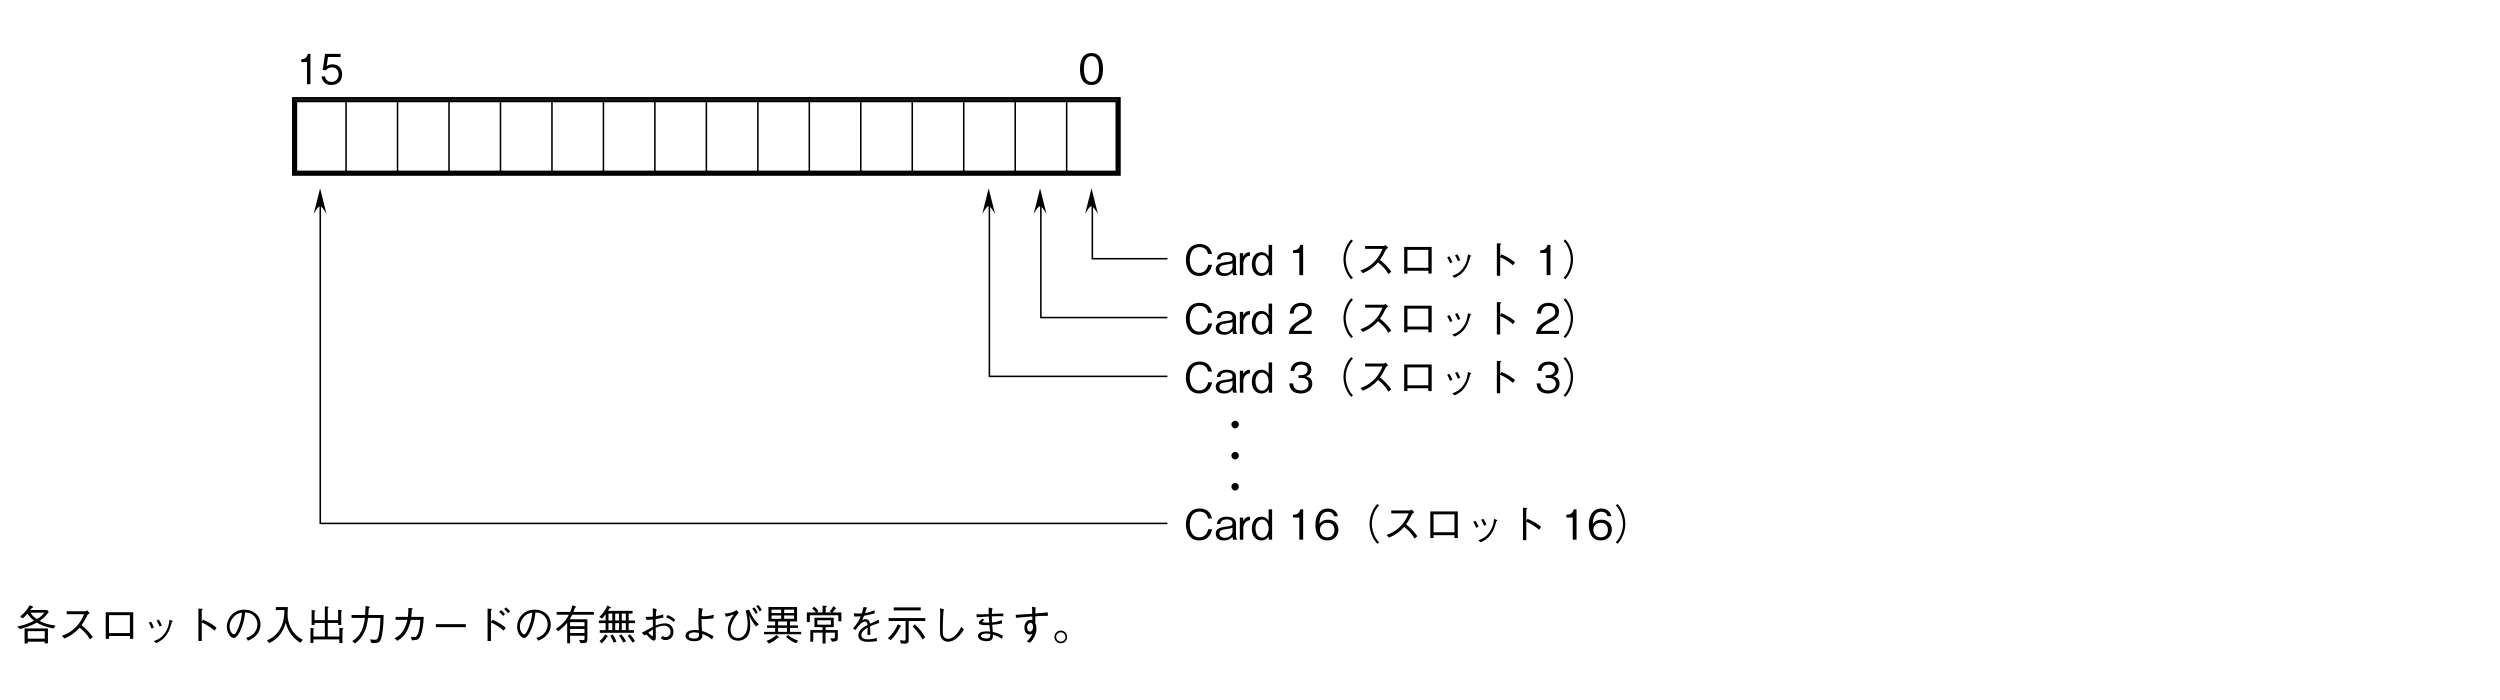 <?xml version="1.0" encoding="UTF-8"?>
<svg xmlns="http://www.w3.org/2000/svg" xmlns:xlink="http://www.w3.org/1999/xlink" width="481.89pt" height="134.89pt" viewBox="0 0 481.89 134.89" version="1.2">
<defs>
<g>
<symbol overflow="visible" id="glyph0-0">
<path style="stroke:none;" d="M 0.797 0.953 L 7.203 0.953 L 7.203 -7.047 L 0.797 -7.047 Z M 4 -3.375 L 1.453 -6.641 L 6.547 -6.641 Z M 4.25 -3.047 L 6.797 -6.312 L 6.797 0.234 Z M 1.453 0.562 L 4 -2.719 L 6.547 0.562 Z M 1.203 -6.312 L 3.75 -3.047 L 1.203 0.234 Z M 1.203 -6.312 "/>
</symbol>
<symbol overflow="visible" id="glyph0-1">
<path style="stroke:none;" d="M 4.734 -2.922 C 4.734 -4.375 4.312 -6 2.516 -6 C 0.734 -6 0.297 -4.391 0.297 -2.922 C 0.297 -1.453 0.734 0.156 2.516 0.156 C 4.312 0.156 4.734 -1.453 4.734 -2.922 Z M 3.969 -2.922 C 3.969 -1.562 3.641 -0.438 2.516 -0.438 C 1.406 -0.438 1.062 -1.547 1.062 -2.922 C 1.062 -4.234 1.375 -5.406 2.516 -5.406 C 3.641 -5.406 3.969 -4.266 3.969 -2.922 Z M 3.969 -2.922 "/>
</symbol>
<symbol overflow="visible" id="glyph0-2">
<path style="stroke:none;" d="M 5.562 -2 L 4.797 -2 C 4.734 -1.703 4.438 -0.438 3.078 -0.438 C 1.703 -0.438 1.25 -1.781 1.25 -2.906 C 1.25 -3.469 1.375 -5.406 3.141 -5.406 C 3.766 -5.406 4.578 -5.156 4.766 -4.078 L 5.531 -4.078 C 5.484 -4.297 5.406 -4.672 5.125 -5.078 C 4.562 -5.922 3.547 -6 3.156 -6 C 1.344 -6 0.5 -4.594 0.5 -2.938 C 0.5 -1.203 1.391 0.156 3.062 0.156 C 4.547 0.156 5.281 -0.781 5.562 -2 Z M 5.562 -2 "/>
</symbol>
<symbol overflow="visible" id="glyph0-3">
<path style="stroke:none;" d="M 4.297 0 L 4.297 -0.094 C 4.141 -0.234 4.094 -0.547 4.094 -0.75 L 4.094 -3.109 C 4.094 -4.172 3.062 -4.422 2.297 -4.422 C 2.031 -4.422 1.453 -4.391 1 -4.078 C 0.531 -3.75 0.469 -3.359 0.406 -3.031 L 1.094 -3.031 C 1.141 -3.312 1.203 -3.906 2.359 -3.906 C 2.547 -3.906 3.422 -3.906 3.422 -3.141 C 3.422 -2.656 3.125 -2.625 2.094 -2.5 C 1.047 -2.375 0.188 -2.109 0.188 -1.172 C 0.188 -0.984 0.219 -0.703 0.422 -0.406 C 0.688 -0.031 1.094 0.156 1.828 0.156 C 2.75 0.156 3.188 -0.312 3.422 -0.562 C 3.438 -0.281 3.453 -0.203 3.547 0 Z M 3.422 -1.453 C 3.422 -1.375 3.203 -0.359 1.953 -0.359 C 1.25 -0.359 0.891 -0.719 0.891 -1.172 C 0.891 -1.766 1.406 -1.906 2.125 -2.016 C 3.078 -2.156 3.188 -2.172 3.422 -2.312 Z M 3.422 -1.453 "/>
</symbol>
<symbol overflow="visible" id="glyph0-4">
<path style="stroke:none;" d="M 2.344 -3.734 L 2.344 -4.422 C 1.469 -4.422 1.188 -3.859 1.047 -3.562 L 1.047 -4.25 L 0.391 -4.25 L 0.391 0 L 1.062 0 L 1.062 -2.328 C 1.062 -2.656 1.266 -3.094 1.453 -3.312 C 1.703 -3.578 1.969 -3.734 2.344 -3.734 Z M 2.344 -3.734 "/>
</symbol>
<symbol overflow="visible" id="glyph0-5">
<path style="stroke:none;" d="M 4.094 0 L 4.094 -5.844 L 3.422 -5.844 L 3.422 -3.625 C 2.922 -4.422 2.203 -4.422 2.031 -4.422 C 1.047 -4.422 0.188 -3.688 0.188 -2.125 C 0.188 -0.578 1.062 0.156 2.047 0.156 C 2.531 0.156 3.094 -0.062 3.453 -0.641 L 3.453 0 Z M 3.422 -2.156 C 3.422 -1.406 3.078 -0.391 2.141 -0.391 C 1.234 -0.391 0.891 -1.359 0.891 -2.188 C 0.891 -3.156 1.375 -3.875 2.141 -3.875 C 2.984 -3.875 3.422 -3.031 3.422 -2.156 Z M 3.422 -2.156 "/>
</symbol>
<symbol overflow="visible" id="glyph0-6">
<path style="stroke:none;" d=""/>
</symbol>
<symbol overflow="visible" id="glyph0-7">
<path style="stroke:none;" d="M 2.969 0 L 2.969 -5.844 L 2.422 -5.844 C 2.172 -4.859 1.531 -4.828 1.016 -4.797 L 1.016 -4.266 L 2.234 -4.266 L 2.234 0 Z M 2.969 0 "/>
</symbol>
<symbol overflow="visible" id="glyph0-8">
<path style="stroke:none;" d="M 7.203 -6.875 C 6.891 -6.531 6.703 -6.312 6.453 -5.875 C 5.969 -5 5.703 -4.016 5.703 -3.047 C 5.703 -2.078 5.969 -1.078 6.453 -0.203 C 6.703 0.234 6.891 0.453 7.203 0.797 L 7.531 0.516 C 7.219 0.172 7.047 -0.031 6.812 -0.453 C 6.391 -1.25 6.141 -2.172 6.141 -3.047 C 6.141 -3.906 6.391 -4.828 6.812 -5.625 C 7.047 -6.062 7.219 -6.25 7.531 -6.594 Z M 7.203 -6.875 "/>
</symbol>
<symbol overflow="visible" id="glyph0-9">
<path style="stroke:none;" d="M 5.828 -5.797 C 5.75 -5.734 5.594 -5.625 5.453 -5.625 L 1.891 -5.625 L 1.891 -5.062 L 5.234 -5.062 C 4.938 -4.359 4.594 -3.5 3.547 -2.469 C 2.484 -1.438 1.656 -1.156 0.969 -0.906 L 1.453 -0.375 C 2.547 -0.859 3.375 -1.344 4.375 -2.453 C 4.594 -2.281 4.906 -2.047 5.359 -1.578 C 5.922 -0.969 6.156 -0.594 6.375 -0.203 L 6.922 -0.656 C 6.25 -1.625 5.5 -2.344 4.75 -2.953 C 5.188 -3.547 5.406 -3.922 5.875 -4.891 C 5.969 -5.031 5.984 -5.047 6.328 -5.266 Z M 5.828 -5.797 "/>
</symbol>
<symbol overflow="visible" id="glyph0-10">
<path style="stroke:none;" d="M 6.078 -0.859 L 6.078 -0.312 L 6.719 -0.312 L 6.719 -5.438 L 1.422 -5.438 L 1.422 -0.312 L 2.047 -0.312 L 2.047 -0.859 Z M 6.078 -1.422 L 2.047 -1.422 L 2.047 -4.875 L 6.078 -4.875 Z M 6.078 -1.422 "/>
</symbol>
<symbol overflow="visible" id="glyph0-11">
<path style="stroke:none;" d="M 1.719 -3.438 C 1.859 -3.203 2.094 -2.781 2.266 -2.281 L 2.719 -2.5 C 2.531 -3 2.266 -3.453 2.141 -3.641 Z M 3.234 -3.828 C 3.344 -3.641 3.594 -3.203 3.797 -2.688 L 4.234 -2.875 C 4.062 -3.359 3.828 -3.797 3.656 -4.016 Z M 3.141 0.516 C 3.812 0.203 4.516 -0.156 5.188 -1.141 C 5.688 -1.844 5.969 -2.797 6.172 -3.578 C 6.328 -3.641 6.359 -3.641 6.359 -3.703 C 6.359 -3.75 6.312 -3.781 6.125 -3.844 L 5.719 -4 C 5.625 -3.266 5.516 -2.391 4.828 -1.422 C 4.109 -0.391 3.375 -0.125 2.688 0.125 Z M 3.141 0.516 "/>
</symbol>
<symbol overflow="visible" id="glyph0-12">
<path style="stroke:none;" d="M 3.938 -3.562 L 3.938 -5.828 C 4.062 -5.906 4.125 -5.953 4.125 -6 C 4.125 -6.109 3.938 -6.109 3.906 -6.109 L 3.297 -6.141 L 3.297 0.109 L 3.938 0.109 L 3.938 -3.453 C 4.297 -3.312 4.656 -3.156 5.297 -2.734 C 5.859 -2.375 6.156 -2.109 6.406 -1.891 L 6.797 -2.453 C 6.062 -3.047 5.531 -3.422 4.172 -4.016 Z M 3.938 -3.562 "/>
</symbol>
<symbol overflow="visible" id="glyph0-13">
<path style="stroke:none;" d="M 0.797 0.797 C 1.109 0.453 1.297 0.234 1.547 -0.203 C 2.031 -1.078 2.297 -2.078 2.297 -3.047 C 2.297 -4.016 2.031 -5 1.547 -5.875 C 1.297 -6.312 1.109 -6.531 0.797 -6.875 L 0.469 -6.594 C 0.781 -6.25 0.953 -6.062 1.188 -5.625 C 1.609 -4.828 1.859 -3.906 1.859 -3.047 C 1.859 -2.172 1.609 -1.25 1.188 -0.453 C 0.953 -0.031 0.781 0.172 0.469 0.516 Z M 0.797 0.797 "/>
</symbol>
<symbol overflow="visible" id="glyph0-14">
<path style="stroke:none;" d="M 4.625 0 L 4.625 -0.594 L 1.125 -0.594 C 1.281 -0.969 1.484 -1.469 2.953 -2.25 C 4.031 -2.828 4.625 -3.266 4.625 -4.297 C 4.625 -5.609 3.438 -6 2.594 -6 C 2.312 -6 1.469 -5.953 0.922 -5.328 C 0.453 -4.828 0.422 -4.266 0.406 -3.922 L 1.156 -3.922 C 1.172 -4.234 1.234 -5.406 2.609 -5.406 C 3.156 -5.406 3.906 -5.172 3.906 -4.25 C 3.906 -3.516 3.516 -3.297 2.641 -2.812 C 1.188 -1.969 0.328 -1.391 0.203 0 Z M 4.625 0 "/>
</symbol>
<symbol overflow="visible" id="glyph0-15">
<path style="stroke:none;" d="M 4.734 -1.719 C 4.734 -2.844 3.859 -3.062 3.531 -3.156 C 3.781 -3.234 4.547 -3.484 4.547 -4.469 C 4.547 -5.375 3.781 -6 2.609 -6 C 1.719 -6 0.656 -5.609 0.547 -4.203 L 1.266 -4.203 C 1.281 -4.422 1.312 -4.719 1.562 -5 C 1.812 -5.297 2.219 -5.406 2.594 -5.406 C 3.578 -5.406 3.828 -4.844 3.828 -4.391 C 3.828 -3.609 3.031 -3.375 2.578 -3.375 L 2.062 -3.375 L 2.062 -2.844 L 2.688 -2.844 C 3.297 -2.844 4.016 -2.562 4.016 -1.719 C 4.016 -1.016 3.516 -0.438 2.531 -0.438 C 1.125 -0.438 1.062 -1.5 1.031 -1.797 L 0.297 -1.797 C 0.328 -1.5 0.359 -1.078 0.672 -0.625 C 1.109 -0.016 1.844 0.156 2.516 0.156 C 3.922 0.156 4.734 -0.672 4.734 -1.719 Z M 4.734 -1.719 "/>
</symbol>
<symbol overflow="visible" id="glyph0-16">
<path style="stroke:none;" d="M 4 -3.766 C 3.609 -3.766 3.281 -3.438 3.281 -3.047 C 3.281 -2.641 3.594 -2.312 4 -2.312 C 4.391 -2.312 4.719 -2.641 4.719 -3.047 C 4.719 -3.453 4.391 -3.766 4 -3.766 Z M 4 -3.766 "/>
</symbol>
<symbol overflow="visible" id="glyph0-17">
<path style="stroke:none;" d="M 4.734 -1.922 C 4.734 -3.203 3.781 -3.844 2.734 -3.844 C 1.859 -3.844 1.359 -3.453 1.062 -3.031 C 1.094 -3.625 1.156 -5.375 2.703 -5.375 C 3.656 -5.375 3.828 -4.734 3.875 -4.516 L 4.625 -4.516 C 4.422 -5.641 3.453 -6 2.703 -6 C 1.25 -6 0.297 -4.875 0.297 -2.797 C 0.297 -1.781 0.609 0.156 2.609 0.156 C 3.906 0.156 4.734 -0.766 4.734 -1.922 Z M 3.969 -1.859 C 3.969 -0.969 3.422 -0.438 2.578 -0.438 C 1.5 -0.438 1.172 -1.344 1.172 -1.922 C 1.172 -2.828 1.891 -3.25 2.625 -3.25 C 3.031 -3.25 3.438 -3.141 3.688 -2.812 C 3.922 -2.5 3.969 -2.125 3.969 -1.859 Z M 3.969 -1.859 "/>
</symbol>
<symbol overflow="visible" id="glyph0-18">
<path style="stroke:none;" d="M 7.719 -2.875 C 6.328 -3.031 5.594 -3.297 4.656 -3.766 C 5.406 -4.281 5.875 -4.719 6.422 -5.5 L 6.109 -5.875 L 2.859 -5.875 C 2.953 -5.984 2.984 -6.031 3.188 -6.297 C 3.266 -6.297 3.438 -6.297 3.438 -6.422 C 3.438 -6.469 3.375 -6.516 3.328 -6.531 L 2.75 -6.797 C 2.078 -5.562 1.297 -4.922 0.922 -4.625 L 1.391 -4.25 C 1.766 -4.547 2.031 -4.812 2.312 -5.172 C 2.703 -4.594 3.078 -4.219 3.594 -3.812 C 2.203 -3.094 1.328 -2.891 0.359 -2.688 L 0.859 -2.188 C 2.75 -2.703 3.453 -3.094 4.125 -3.438 C 4.734 -3.094 5.562 -2.625 7.359 -2.312 Z M 5.594 -5.359 C 5.25 -4.875 4.828 -4.531 4.141 -4.109 C 3.297 -4.688 3.062 -5.078 2.891 -5.359 Z M 6.266 0.562 L 6.266 -2.312 L 1.766 -2.312 L 1.766 0.578 L 2.375 0.578 L 2.375 0.234 L 5.656 0.234 L 5.656 0.562 Z M 5.656 -0.344 L 2.375 -0.344 L 2.375 -1.797 L 5.656 -1.797 Z M 5.656 -0.344 "/>
</symbol>
<symbol overflow="visible" id="glyph0-19">
<path style="stroke:none;" d="M 4.859 0.047 C 5.328 -0.156 7.266 -0.922 7.266 -3.109 C 7.266 -4.875 5.844 -5.938 4.156 -5.938 C 1.984 -5.938 0.781 -4.203 0.781 -2.672 C 0.781 -1.516 1.469 -0.484 2.141 -0.484 C 2.609 -0.484 3.047 -1.172 3.391 -1.891 C 3.906 -2.984 4.203 -4.188 4.312 -5.391 C 4.719 -5.391 5.109 -5.312 5.406 -5.172 C 5.781 -5 6.672 -4.344 6.672 -3.109 C 6.672 -2.312 6.266 -1.547 5.734 -1.109 C 5.281 -0.75 4.812 -0.594 4.5 -0.5 Z M 3.703 -5.375 C 3.656 -4.891 3.562 -3.812 3.016 -2.469 C 2.484 -1.188 2.297 -1.188 2.125 -1.188 C 1.812 -1.188 1.312 -1.828 1.312 -2.688 C 1.312 -3.391 1.609 -3.906 1.875 -4.25 C 2.484 -5.094 3.125 -5.266 3.703 -5.375 Z M 3.703 -5.375 "/>
</symbol>
<symbol overflow="visible" id="glyph0-20">
<path style="stroke:none;" d="M 7.438 -0.109 C 6.875 -0.422 5.812 -1.016 5.078 -2.484 C 4.703 -3.234 4.484 -4.219 4.5 -5.062 C 4.5 -5.188 4.516 -5.766 4.531 -5.906 C 4.531 -6.188 4.547 -6.281 4.547 -6.438 L 2.234 -6.438 L 2.234 -5.859 L 3.891 -5.859 C 3.859 -4.656 3.75 -3.422 3.031 -2.172 C 2.203 -0.766 1.062 -0.25 0.516 -0.016 L 0.953 0.516 C 2.938 -0.453 3.672 -1.859 4.141 -3.391 C 4.406 -2.531 4.609 -1.953 5.219 -1.141 C 5.922 -0.219 6.578 0.203 6.969 0.438 Z M 7.438 -0.109 "/>
</symbol>
<symbol overflow="visible" id="glyph0-21">
<path style="stroke:none;" d="M 1.484 -0.203 L 6.484 -0.203 L 6.484 0.5 L 7.078 0.5 L 7.078 -2.062 C 7.125 -2.109 7.266 -2.203 7.266 -2.266 C 7.266 -2.312 7.188 -2.344 7.078 -2.359 L 6.484 -2.438 L 6.484 -0.75 L 4.25 -0.75 L 4.25 -3.375 L 6.25 -3.375 L 6.25 -2.984 L 6.844 -2.984 L 6.844 -5.594 C 6.922 -5.641 6.984 -5.703 6.984 -5.75 C 6.984 -5.812 6.875 -5.828 6.828 -5.844 L 6.25 -5.938 L 6.25 -3.922 L 4.25 -3.922 L 4.25 -6.266 C 4.375 -6.328 4.422 -6.375 4.422 -6.422 C 4.422 -6.484 4.312 -6.5 4.25 -6.516 L 3.688 -6.594 L 3.688 -3.922 L 1.703 -3.922 L 1.703 -5.531 C 1.75 -5.562 1.859 -5.625 1.859 -5.688 C 1.859 -5.766 1.734 -5.781 1.641 -5.797 L 1.141 -5.875 L 1.141 -2.984 L 1.703 -2.984 L 1.703 -3.375 L 3.688 -3.375 L 3.688 -0.75 L 1.484 -0.75 L 1.484 -2.125 C 1.547 -2.141 1.625 -2.172 1.625 -2.234 C 1.625 -2.312 1.484 -2.344 1.438 -2.344 L 0.922 -2.406 L 0.922 0.484 L 1.484 0.484 Z M 1.484 -0.203 "/>
</symbol>
<symbol overflow="visible" id="glyph0-22">
<path style="stroke:none;" d="M 1.484 0.578 C 3.156 -0.578 3.766 -2.266 4.016 -4.344 L 6.406 -4.344 C 6.391 -3.406 6.344 -2.5 6.188 -1.578 C 5.984 -0.328 5.828 -0.141 5.375 -0.141 C 5.047 -0.141 4.625 -0.188 4.375 -0.219 L 4.703 0.5 L 5.219 0.5 C 5.984 0.5 6.375 0.406 6.625 -0.656 C 6.984 -2.172 7.016 -3.922 7.016 -4.906 L 4.078 -4.906 C 4.109 -5.453 4.109 -5.5 4.156 -6.219 C 4.312 -6.328 4.375 -6.375 4.375 -6.438 C 4.375 -6.516 4.234 -6.531 4.203 -6.547 L 3.547 -6.641 C 3.5 -5.531 3.484 -5.156 3.453 -4.906 L 0.844 -4.906 L 0.844 -4.344 L 3.406 -4.344 C 3.094 -1.203 1.578 -0.25 0.969 0.125 Z M 1.484 0.578 "/>
</symbol>
<symbol overflow="visible" id="glyph0-23">
<path style="stroke:none;" d="M 1.344 -4.547 L 1.344 -3.969 L 3.594 -3.969 C 3.453 -3.344 3.25 -2.531 2.688 -1.719 C 2.109 -0.906 1.594 -0.656 1.141 -0.438 L 1.641 0.062 C 2.219 -0.266 2.75 -0.562 3.375 -1.578 C 3.922 -2.484 4.109 -3.312 4.266 -3.969 L 6.109 -3.969 C 6.094 -3.484 6.078 -2.812 5.812 -1.797 C 5.516 -0.656 5.172 -0.656 4.781 -0.656 C 4.531 -0.656 4.422 -0.688 4.281 -0.703 L 4.5 -0.016 C 5.172 -0.062 5.469 -0.094 5.734 -0.297 C 6.141 -0.641 6.359 -1.516 6.406 -1.734 C 6.688 -2.922 6.734 -3.953 6.766 -4.547 L 4.359 -4.547 C 4.422 -5.078 4.453 -5.406 4.453 -5.922 C 4.688 -6.047 4.688 -6.078 4.688 -6.109 C 4.688 -6.172 4.609 -6.188 4.562 -6.188 L 3.797 -6.281 C 3.797 -5.938 3.812 -5.422 3.719 -4.547 Z M 1.344 -4.547 "/>
</symbol>
<symbol overflow="visible" id="glyph0-24">
<path style="stroke:none;" d="M 6.891 -2.562 L 6.891 -3.141 L 1.109 -3.141 L 1.109 -2.562 Z M 6.891 -2.562 "/>
</symbol>
<symbol overflow="visible" id="glyph0-25">
<path style="stroke:none;" d="M 3.734 -3.516 L 3.734 -5.812 C 3.797 -5.859 3.922 -5.953 3.922 -5.984 C 3.922 -6.078 3.766 -6.094 3.719 -6.094 L 3.078 -6.141 L 3.078 0.109 L 3.734 0.109 L 3.734 -3.453 C 4.484 -3.141 5.281 -2.703 6.188 -1.891 L 6.578 -2.453 C 5.938 -2.969 5.359 -3.406 4.031 -4 Z M 6.453 -5.078 C 6.312 -5.25 6 -5.609 5.688 -5.859 L 5.312 -5.5 C 5.516 -5.328 5.859 -5 6.078 -4.734 Z M 7.438 -5.594 C 7.234 -5.844 6.922 -6.172 6.641 -6.375 L 6.266 -6.047 C 6.484 -5.859 6.828 -5.531 7.047 -5.25 Z M 7.438 -5.594 "/>
</symbol>
<symbol overflow="visible" id="glyph0-26">
<path style="stroke:none;" d="M 7.578 -4.953 L 7.578 -5.5 L 3.625 -5.5 C 3.734 -5.719 3.812 -5.922 3.953 -6.328 C 4.094 -6.359 4.172 -6.375 4.172 -6.453 C 4.172 -6.516 4.047 -6.562 4.031 -6.578 L 3.406 -6.766 C 3.344 -6.328 3.188 -5.906 3.031 -5.5 L 0.422 -5.5 L 0.422 -4.953 L 2.75 -4.953 C 2.422 -4.188 1.625 -3.094 0.266 -2.234 L 0.688 -1.781 C 1.516 -2.391 1.969 -2.844 2.438 -3.406 L 2.438 0.547 L 3 0.547 L 3 -0.906 L 5.781 -0.906 L 5.781 -0.266 C 5.781 -0.188 5.781 -0.078 5.5 -0.078 C 5.422 -0.078 5.047 -0.094 4.719 -0.109 L 5.031 0.531 C 6.094 0.531 6.328 0.5 6.328 -0.297 L 6.328 -4.078 L 2.922 -4.078 C 3.078 -4.297 3.172 -4.469 3.406 -4.953 Z M 5.781 -2.75 L 3 -2.75 L 3 -3.531 L 5.781 -3.531 Z M 5.781 -1.438 L 3 -1.438 L 3 -2.219 L 5.781 -2.219 Z M 5.781 -1.438 "/>
</symbol>
<symbol overflow="visible" id="glyph0-27">
<path style="stroke:none;" d="M 7.516 -3.344 L 7.516 -3.859 L 6.297 -3.859 L 6.297 -5.172 L 7.047 -5.172 L 7.047 -5.703 L 2.312 -5.703 C 2.438 -5.922 2.484 -5.984 2.609 -6.219 C 2.75 -6.203 2.891 -6.203 2.891 -6.312 C 2.891 -6.375 2.75 -6.438 2.719 -6.453 L 2.172 -6.734 C 1.703 -5.562 1.094 -4.938 0.641 -4.547 L 1.172 -4.219 C 1.453 -4.531 1.625 -4.734 1.859 -5.047 L 1.859 -3.859 L 0.562 -3.859 L 0.562 -3.344 L 1.859 -3.344 L 1.859 -1.984 L 0.734 -1.984 L 0.734 -1.469 L 7.312 -1.469 L 7.312 -1.984 L 6.297 -1.984 L 6.297 -3.344 Z M 4.453 -3.859 L 3.703 -3.859 L 3.703 -5.172 L 4.453 -5.172 Z M 4.453 -1.984 L 3.703 -1.984 L 3.703 -3.344 L 4.453 -3.344 Z M 5.75 -3.859 L 4.969 -3.859 L 4.969 -5.172 L 5.75 -5.172 Z M 5.75 -1.984 L 4.969 -1.984 L 4.969 -3.344 L 5.75 -3.344 Z M 3.141 -3.859 L 2.406 -3.859 L 2.406 -5.172 L 3.141 -5.172 Z M 3.141 -1.984 L 2.406 -1.984 L 2.406 -3.344 L 3.141 -3.344 Z M 7.516 0.109 C 7.234 -0.359 6.969 -0.719 6.547 -1.188 L 6.109 -0.891 C 6.453 -0.516 6.656 -0.219 7.047 0.422 Z M 5.797 0.141 C 5.469 -0.422 5.188 -0.828 4.875 -1.172 L 4.438 -0.906 C 4.641 -0.656 4.875 -0.359 5.281 0.422 Z M 3.938 0.188 C 3.703 -0.406 3.5 -0.766 3.203 -1.172 L 2.75 -0.891 C 3.109 -0.312 3.281 0.078 3.422 0.453 Z M 2.297 -0.766 C 2.297 -0.812 2.266 -0.844 2.188 -0.891 L 1.797 -1.188 C 1.469 -0.641 1.156 -0.281 0.688 0.125 L 1.125 0.547 C 1.547 0.141 1.844 -0.203 2.125 -0.688 C 2.25 -0.688 2.297 -0.703 2.297 -0.766 Z M 2.297 -0.766 "/>
</symbol>
<symbol overflow="visible" id="glyph0-28">
<path style="stroke:none;" d="M 5.516 -4.484 C 6.156 -4.219 6.562 -3.938 6.969 -3.562 L 7.266 -4.016 C 6.781 -4.438 6.422 -4.656 5.828 -4.906 Z M 2.938 -6.219 C 2.984 -5.688 2.984 -5.562 2.969 -4.578 C 2.422 -4.547 2.109 -4.547 1.547 -4.547 L 1.766 -3.953 C 2.109 -3.953 2.625 -4.016 2.969 -4.047 L 2.969 -2.625 C 2.672 -2.469 1.172 -1.656 0.828 -1.484 L 1.344 -0.953 C 1.578 -1.125 1.609 -1.141 1.656 -1.141 C 1.766 -1.141 2.109 -0.75 2.219 -0.641 C 2.734 -0.078 2.922 0.016 3.156 0.016 C 3.531 0.016 3.531 -0.328 3.531 -0.578 C 3.531 -0.844 3.516 -2.141 3.516 -2.438 C 4.203 -2.75 4.812 -2.859 5.141 -2.859 C 5.469 -2.859 6.375 -2.656 6.375 -1.688 C 6.375 -1.094 5.953 -0.656 5.453 -0.656 C 5.219 -0.656 5.031 -0.766 4.812 -0.875 L 4.484 -0.422 C 4.734 -0.234 4.984 -0.078 5.422 -0.078 C 6.094 -0.078 6.938 -0.484 6.938 -1.641 C 6.938 -2.344 6.531 -3.297 5.312 -3.297 C 4.719 -3.297 4.156 -3.125 3.516 -2.891 L 3.516 -4.125 C 4.328 -4.266 4.656 -4.312 5 -4.422 L 4.953 -5.016 C 4.484 -4.859 4.094 -4.75 3.547 -4.656 C 3.547 -5.016 3.562 -5.375 3.688 -6.047 Z M 2.969 -1.109 C 2.969 -0.891 2.969 -0.828 2.875 -0.828 C 2.734 -0.828 2.281 -1.281 2.094 -1.484 C 2.297 -1.672 2.656 -1.906 2.969 -2.125 Z M 2.969 -1.109 "/>
</symbol>
<symbol overflow="visible" id="glyph0-29">
<path style="stroke:none;" d="M 6.656 -0.828 C 5.547 -1.422 5.203 -1.609 4.453 -1.828 C 4.375 -2.828 4.359 -3.25 4.359 -4.125 C 4.578 -4.109 4.688 -4.109 4.781 -4.109 C 5.406 -4.109 6.047 -4.188 6.656 -4.281 L 6.719 -4.969 C 5.906 -4.688 4.969 -4.656 4.828 -4.656 C 4.641 -4.656 4.516 -4.688 4.375 -4.703 C 4.391 -4.969 4.406 -5.406 4.578 -6.125 L 3.797 -6.281 C 3.797 -6.141 3.812 -6.031 3.812 -5.75 C 3.812 -5.516 3.797 -5.5 3.781 -5.172 C 3.766 -4.828 3.75 -4.219 3.75 -3.922 C 3.75 -3.391 3.781 -2.656 3.828 -1.953 C 3.625 -1.984 3.453 -2.016 3.094 -2.016 C 2.484 -2.016 1.266 -1.859 1.266 -0.922 C 1.266 -0.562 1.469 -0.281 1.734 -0.125 C 2.141 0.141 2.828 0.141 2.938 0.141 C 3.625 0.141 4.312 0 4.484 -0.703 C 4.516 -0.844 4.516 -1.078 4.516 -1.25 C 5.578 -0.859 6.016 -0.516 6.375 -0.188 Z M 3.859 -1.438 C 3.875 -1.312 3.859 -1.125 3.859 -1.078 C 3.859 -0.609 3.656 -0.359 2.875 -0.359 C 2.688 -0.359 1.875 -0.359 1.875 -0.938 C 1.875 -1.281 2.172 -1.406 2.297 -1.453 C 2.562 -1.547 2.812 -1.562 2.953 -1.562 C 3.281 -1.562 3.688 -1.469 3.859 -1.438 Z M 3.859 -1.438 "/>
</symbol>
<symbol overflow="visible" id="glyph0-30">
<path style="stroke:none;" d="M 6.141 -6.125 C 6.422 -5.797 6.609 -5.5 6.828 -5.109 L 7.188 -5.422 C 7.062 -5.703 6.875 -6 6.531 -6.391 Z M 6.906 -6.578 C 7.141 -6.297 7.328 -6.062 7.578 -5.578 L 7.969 -5.891 C 7.797 -6.234 7.609 -6.484 7.281 -6.844 Z M 1.062 -4.578 C 1.422 -4.625 2.062 -4.844 2.562 -5 C 1.906 -4.109 1.438 -3.078 1.438 -1.969 C 1.438 -1.734 1.469 0.047 3.453 0.047 C 4.344 0.047 5.75 -0.516 5.75 -2.812 C 5.75 -3.609 5.641 -4.234 5.547 -4.859 C 6.031 -3.781 6.328 -3.312 6.891 -2.688 L 7.406 -3.109 C 6.75 -3.734 6.297 -4.172 5.516 -5.938 L 4.859 -5.766 C 5.125 -4.844 5.25 -3.766 5.25 -3.172 C 5.25 -1.688 4.609 -0.453 3.391 -0.453 C 2.375 -0.453 1.953 -1.312 1.953 -2.047 C 1.953 -3.375 2.891 -4.594 3.516 -5.375 L 3.109 -5.859 C 2.203 -5.266 1.344 -5.203 0.828 -5.219 Z M 1.062 -4.578 "/>
</symbol>
<symbol overflow="visible" id="glyph0-31">
<path style="stroke:none;" d="M 7.578 -1.188 L 7.578 -1.656 L 5.422 -1.656 L 5.422 -2.422 L 6.953 -2.422 L 6.953 -2.906 L 5.422 -2.906 L 5.422 -3.656 L 6.781 -3.656 L 6.781 -6.453 L 1.266 -6.453 L 1.266 -3.656 L 2.562 -3.656 L 2.562 -2.906 L 1 -2.906 L 1 -2.422 L 2.562 -2.422 L 2.562 -1.656 L 0.422 -1.656 L 0.422 -1.188 Z M 6.203 -4.172 L 4.297 -4.172 L 4.297 -4.812 L 6.203 -4.812 Z M 4.859 -2.906 L 3.125 -2.906 L 3.125 -3.656 L 4.859 -3.656 Z M 3.719 -4.172 L 1.859 -4.172 L 1.859 -4.812 L 3.719 -4.812 Z M 6.203 -5.281 L 4.297 -5.281 L 4.297 -5.938 L 6.203 -5.938 Z M 3.719 -5.281 L 1.859 -5.281 L 1.859 -5.938 L 3.719 -5.938 Z M 4.859 -1.656 L 3.125 -1.656 L 3.125 -2.422 L 4.859 -2.422 Z M 6.984 0.031 C 6.359 -0.188 5.734 -0.453 5.031 -1.047 L 4.672 -0.656 C 5.328 -0.078 5.922 0.266 6.609 0.547 Z M 3.281 -0.594 C 3.281 -0.641 3.234 -0.688 3.203 -0.719 L 2.812 -1.078 C 2.156 -0.438 1.5 -0.125 0.891 0.078 L 1.359 0.609 C 2.031 0.312 2.562 -0.016 3.094 -0.547 C 3.125 -0.531 3.156 -0.531 3.188 -0.531 C 3.234 -0.531 3.281 -0.547 3.281 -0.594 Z M 3.281 -0.594 "/>
</symbol>
<symbol overflow="visible" id="glyph0-32">
<path style="stroke:none;" d="M 7.328 -3.688 L 7.328 -5.391 L 5.625 -5.391 C 5.969 -5.797 6.094 -5.984 6.141 -6.094 C 6.266 -6.109 6.328 -6.125 6.328 -6.188 C 6.328 -6.219 6.297 -6.25 6.25 -6.281 L 5.766 -6.625 C 5.594 -6.234 5.391 -5.953 5.078 -5.656 L 5.391 -5.391 L 4.297 -5.391 L 4.297 -6.375 C 4.453 -6.469 4.516 -6.5 4.516 -6.578 C 4.516 -6.656 4.391 -6.672 4.359 -6.672 L 3.703 -6.703 L 3.703 -5.391 L 2.609 -5.391 L 2.891 -5.656 C 2.609 -6.094 2.328 -6.328 2.078 -6.516 L 1.719 -6.141 C 2.188 -5.781 2.344 -5.516 2.422 -5.391 L 0.672 -5.391 L 0.672 -3.547 L 1.25 -3.547 L 1.25 -4.859 L 6.75 -4.859 L 6.75 -3.688 Z M 6.641 -0.438 L 6.641 -2 L 4.281 -2 L 4.281 -2.562 L 5.859 -2.562 L 5.859 -4.375 L 2.141 -4.375 L 2.141 -2.562 L 3.703 -2.562 L 3.703 -2 L 1.344 -2 L 1.344 0.25 L 1.906 0.25 L 1.906 -1.5 L 3.703 -1.5 L 3.703 0.594 L 4.281 0.594 L 4.281 -1.5 L 6.078 -1.5 L 6.078 -0.703 C 6.078 -0.516 6.078 -0.391 5.75 -0.391 C 5.547 -0.391 5.328 -0.406 5.188 -0.422 L 5.516 0.25 C 6.359 0.172 6.641 0.078 6.641 -0.438 Z M 5.312 -3.047 L 2.688 -3.047 L 2.688 -3.891 L 5.312 -3.891 Z M 5.312 -3.047 "/>
</symbol>
<symbol overflow="visible" id="glyph0-33">
<path style="stroke:none;" d="M 6.141 -0.5 C 5.641 -0.297 4.953 -0.219 4.406 -0.219 C 4.062 -0.219 3.188 -0.281 3.188 -1.062 C 3.188 -1.656 3.781 -2.094 4.406 -2.484 C 4.391 -2.188 4.391 -1.969 4.375 -1.641 C 4.375 -1.453 4.359 -1.156 4.359 -1.078 L 4.922 -1.078 C 4.906 -1.703 4.906 -1.906 4.875 -2.734 C 5.406 -2.953 5.609 -3.031 6.625 -3.391 L 6.5 -4 C 6.047 -3.75 5.859 -3.672 4.859 -3.219 C 4.797 -3.5 4.688 -4.109 4 -4.109 C 3.625 -4.109 3.422 -3.906 3.312 -3.812 C 3.406 -4.016 3.469 -4.141 3.688 -4.75 C 4.281 -4.859 4.75 -4.953 5.766 -5.219 L 5.734 -5.828 C 5.406 -5.688 4.922 -5.453 3.891 -5.281 C 4.094 -5.844 4.188 -6.078 4.266 -6.359 L 3.609 -6.453 C 3.547 -6.141 3.469 -5.844 3.266 -5.203 C 3.109 -5.203 2.938 -5.188 2.641 -5.188 C 2.203 -5.188 1.953 -5.219 1.719 -5.25 L 1.828 -4.625 C 2.062 -4.609 2.375 -4.594 3.062 -4.656 C 2.734 -3.781 2.375 -3.219 1.562 -2.312 L 2.078 -2.016 C 2.578 -2.734 3.219 -3.641 3.938 -3.641 C 4.297 -3.641 4.359 -3.219 4.391 -3 C 3.625 -2.594 2.609 -2.016 2.609 -0.969 C 2.609 0.266 4.156 0.266 4.422 0.266 C 4.562 0.266 5.438 0.266 6.203 0.125 Z M 6.141 -0.5 "/>
</symbol>
<symbol overflow="visible" id="glyph0-34">
<path style="stroke:none;" d="M 6.641 -5.797 L 6.641 -6.375 L 1.438 -6.375 L 1.438 -5.797 Z M 4.312 -3.75 L 7.516 -3.75 L 7.516 -4.312 L 0.453 -4.312 L 0.453 -3.75 L 3.719 -3.75 L 3.719 -0.281 C 3.719 -0.109 3.641 0.047 3.422 0.047 C 3.344 0.047 3.125 0.016 2.656 -0.062 L 2.797 0.562 C 2.938 0.578 3.281 0.625 3.547 0.625 C 3.703 0.625 4.312 0.625 4.312 0.031 Z M 5.094 -2.688 C 5.578 -2.188 6.188 -1.547 7 -0.203 L 7.5 -0.594 C 7.062 -1.375 6.438 -2.25 5.5 -3.109 Z M 0.812 -0.047 C 1.484 -0.625 2.266 -1.719 2.656 -2.594 C 2.75 -2.625 2.844 -2.656 2.844 -2.75 C 2.844 -2.797 2.812 -2.828 2.766 -2.844 L 2.203 -3.109 C 1.828 -2.125 1.172 -1.172 0.281 -0.438 Z M 0.812 -0.047 "/>
</symbol>
<symbol overflow="visible" id="glyph0-35">
<path style="stroke:none;" d="M 2.344 -6.188 C 2.391 -5.828 2.391 -5.422 2.391 -5.062 C 2.391 -4.719 2.359 -3.094 2.359 -2.719 C 2.359 -1.406 2.375 -1.141 2.484 -0.781 C 2.641 -0.281 3.109 0.234 3.891 0.234 C 5.578 0.234 6.672 -1.641 6.953 -2.125 L 6.453 -2.625 C 5.5 -0.609 4.406 -0.312 3.891 -0.312 C 3.688 -0.312 3.219 -0.406 3.016 -0.875 C 2.969 -0.984 2.891 -1.156 2.891 -2.141 C 2.891 -2.312 2.891 -4.422 3.078 -6.047 Z M 2.344 -6.188 "/>
</symbol>
<symbol overflow="visible" id="glyph0-36">
<path style="stroke:none;" d="M 6.297 -3.906 C 5.469 -3.641 5.094 -3.547 4.391 -3.484 C 4.375 -3.812 4.344 -4.484 4.344 -4.641 C 4.641 -4.656 5.188 -4.688 5.719 -4.688 C 6.172 -4.688 6.328 -4.656 6.562 -4.641 L 6.562 -5.188 C 5.641 -5.188 4.781 -5.125 4.359 -5.109 C 4.375 -5.469 4.391 -5.891 4.5 -6.172 L 3.766 -6.359 C 3.75 -6.188 3.734 -6.047 3.734 -5.641 C 3.734 -5.406 3.75 -5.25 3.75 -5.078 C 2.422 -5.016 1.766 -5.031 1.391 -5.047 L 1.453 -4.453 C 1.781 -4.469 3.406 -4.594 3.766 -4.625 C 3.812 -3.891 3.812 -3.797 3.859 -3.438 C 3.797 -3.438 3.531 -3.438 3.469 -3.438 C 2.781 -3.438 2.531 -3.484 2.531 -3.609 C 2.531 -3.672 2.562 -3.703 2.641 -3.75 C 2.828 -3.875 2.844 -3.891 2.906 -3.953 L 2.578 -4.219 C 2.219 -3.969 1.859 -3.703 1.859 -3.406 C 1.859 -3 2.641 -2.953 3.203 -2.953 C 3.562 -2.953 3.734 -2.969 3.875 -2.969 C 3.891 -2.797 4 -1.906 4.031 -1.703 C 3.609 -1.75 3.422 -1.75 3.266 -1.75 C 2.422 -1.75 1.688 -1.484 1.688 -0.859 C 1.688 -0.391 2.172 0.141 3.406 0.141 C 4.562 0.141 4.578 -0.578 4.578 -1.125 C 5.453 -0.859 5.844 -0.625 6.266 -0.312 L 6.516 -0.891 C 5.656 -1.359 5.172 -1.5 4.547 -1.641 C 4.5 -2.266 4.453 -2.75 4.438 -3.016 C 4.859 -3.062 5.703 -3.125 6.312 -3.281 Z M 4.062 -1.25 C 4.078 -0.719 4.031 -0.375 3.375 -0.375 C 2.969 -0.375 2.25 -0.469 2.25 -0.859 C 2.25 -1.156 2.703 -1.328 3.25 -1.328 C 3.469 -1.328 3.688 -1.297 4.062 -1.25 Z M 4.062 -1.25 "/>
</symbol>
<symbol overflow="visible" id="glyph0-37">
<path style="stroke:none;" d="M 4.109 -6.5 C 4.141 -6.188 4.141 -5.906 4.141 -5.141 C 3.266 -5.094 1.859 -4.984 0.969 -4.938 L 1.016 -4.359 C 1.984 -4.469 3.312 -4.562 4.172 -4.625 L 4.172 -3.906 C 4.078 -3.938 3.969 -3.969 3.812 -3.969 C 3.312 -3.969 2.641 -3.516 2.641 -2.484 C 2.641 -1.625 3.125 -1.141 3.625 -1.141 C 3.641 -1.141 3.938 -1.141 4.203 -1.312 C 3.875 -0.469 3.344 -0.016 3.078 0.188 L 3.703 0.453 C 3.953 0.219 4.094 0.078 4.297 -0.25 C 4.625 -0.734 4.969 -1.5 4.969 -2.234 C 4.969 -2.5 4.922 -3.031 4.75 -3.328 C 4.75 -3.516 4.75 -4.453 4.75 -4.656 C 5.266 -4.703 6.094 -4.75 7.188 -4.75 L 7.125 -5.422 C 6.453 -5.312 5.609 -5.266 4.75 -5.203 C 4.75 -5.781 4.781 -6.062 4.812 -6.375 Z M 3.812 -3.391 C 4.234 -3.391 4.312 -2.859 4.312 -2.594 C 4.312 -2.078 4.062 -1.703 3.734 -1.703 C 3.5 -1.703 3.172 -1.922 3.172 -2.484 C 3.172 -3.047 3.5 -3.391 3.812 -3.391 Z M 3.812 -3.391 "/>
</symbol>
<symbol overflow="visible" id="glyph0-38">
<path style="stroke:none;" d="M 1.656 -1.906 C 0.984 -1.906 0.438 -1.359 0.438 -0.672 C 0.438 0 0.984 0.547 1.656 0.547 C 2.344 0.547 2.891 0 2.891 -0.672 C 2.891 -1.359 2.344 -1.906 1.656 -1.906 Z M 1.656 -1.562 C 2.156 -1.562 2.562 -1.172 2.562 -0.672 C 2.562 -0.188 2.156 0.219 1.656 0.219 C 1.172 0.219 0.766 -0.188 0.766 -0.672 C 0.766 -1.172 1.172 -1.562 1.656 -1.562 Z M 1.656 -1.562 "/>
</symbol>
<symbol overflow="visible" id="glyph1-0">
<path style="stroke:none;" d="M 0.719 0.953 L 6.469 0.953 L 6.469 -7.047 L 0.719 -7.047 Z M 3.594 -3.375 L 1.312 -6.641 L 5.875 -6.641 Z M 3.828 -3.047 L 6.109 -6.312 L 6.109 0.234 Z M 1.312 0.562 L 3.594 -2.719 L 5.875 0.562 Z M 1.078 -6.312 L 3.359 -3.047 L 1.078 0.234 Z M 1.078 -6.312 "/>
</symbol>
<symbol overflow="visible" id="glyph1-1">
<path style="stroke:none;" d="M 2.672 0 L 2.672 -5.844 L 2.172 -5.844 C 1.953 -4.859 1.375 -4.828 0.906 -4.797 L 0.906 -4.266 L 2.016 -4.266 L 2.016 0 Z M 2.672 0 "/>
</symbol>
<symbol overflow="visible" id="glyph1-2">
<path style="stroke:none;" d="M 4.25 -1.875 C 4.25 -3.156 3.453 -3.828 2.391 -3.828 C 1.75 -3.828 1.453 -3.594 1.266 -3.453 L 1.531 -5.234 L 3.953 -5.234 L 3.953 -5.844 L 0.969 -5.844 L 0.5 -2.703 L 1.172 -2.703 C 1.469 -3.141 1.984 -3.234 2.297 -3.234 C 3.484 -3.234 3.578 -2.141 3.578 -1.859 C 3.578 -0.922 2.922 -0.438 2.172 -0.438 C 1.578 -0.438 1.062 -0.812 0.953 -1.5 L 0.266 -1.5 C 0.438 -0.5 1.047 0.156 2.172 0.156 C 3.297 0.156 4.25 -0.531 4.25 -1.875 Z M 4.25 -1.875 "/>
</symbol>
</g>
</defs>
<g id="surface1">
<path style="fill:none;stroke-width:10;stroke-linecap:butt;stroke-linejoin:miter;stroke:rgb(0%,0%,0%);stroke-opacity:1;stroke-miterlimit:4;" d="M 566.47 1013.94 L 2153.857 1013.94 L 2153.857 1155.696 L 566.47 1155.696 Z M 566.47 1013.94 " transform="matrix(0.1,0,0,-0.1,0.141,134.78)"/>
<path style="fill:none;stroke-width:3;stroke-linecap:butt;stroke-linejoin:miter;stroke:rgb(13.73%,12.16%,12.549%);stroke-opacity:1;stroke-miterlimit:4;" d="M 2153.857 1155.696 L 566.47 1155.696 " transform="matrix(0.1,0,0,-0.1,0.141,134.78)"/>
<path style="fill:none;stroke-width:3;stroke-linecap:butt;stroke-linejoin:miter;stroke:rgb(0%,0%,0%);stroke-opacity:1;stroke-miterlimit:4;" d="M 665.652 1155.696 L 665.652 1013.94 " transform="matrix(0.1,0,0,-0.1,0.141,134.78)"/>
<path style="fill:none;stroke-width:3;stroke-linecap:butt;stroke-linejoin:miter;stroke:rgb(0%,0%,0%);stroke-opacity:1;stroke-miterlimit:4;" d="M 764.874 1155.696 L 764.874 1013.94 " transform="matrix(0.1,0,0,-0.1,0.141,134.78)"/>
<path style="fill:none;stroke-width:3;stroke-linecap:butt;stroke-linejoin:miter;stroke:rgb(0%,0%,0%);stroke-opacity:1;stroke-miterlimit:4;" d="M 864.095 1155.696 L 864.095 1013.94 " transform="matrix(0.1,0,0,-0.1,0.141,134.78)"/>
<path style="fill:none;stroke-width:3;stroke-linecap:butt;stroke-linejoin:miter;stroke:rgb(0%,0%,0%);stroke-opacity:1;stroke-miterlimit:4;" d="M 963.317 1155.696 L 963.317 1013.94 " transform="matrix(0.1,0,0,-0.1,0.141,134.78)"/>
<path style="fill:none;stroke-width:3;stroke-linecap:butt;stroke-linejoin:miter;stroke:rgb(0%,0%,0%);stroke-opacity:1;stroke-miterlimit:4;" d="M 1062.538 1155.696 L 1062.538 1013.94 " transform="matrix(0.1,0,0,-0.1,0.141,134.78)"/>
<path style="fill:none;stroke-width:3;stroke-linecap:butt;stroke-linejoin:miter;stroke:rgb(0%,0%,0%);stroke-opacity:1;stroke-miterlimit:4;" d="M 1161.759 1155.696 L 1161.759 1013.94 " transform="matrix(0.1,0,0,-0.1,0.141,134.78)"/>
<path style="fill:none;stroke-width:3;stroke-linecap:butt;stroke-linejoin:miter;stroke:rgb(0%,0%,0%);stroke-opacity:1;stroke-miterlimit:4;" d="M 1260.942 1155.696 L 1260.942 1013.94 " transform="matrix(0.1,0,0,-0.1,0.141,134.78)"/>
<path style="fill:none;stroke-width:3;stroke-linecap:butt;stroke-linejoin:miter;stroke:rgb(0%,0%,0%);stroke-opacity:1;stroke-miterlimit:4;" d="M 1360.163 1155.696 L 1360.163 1013.94 " transform="matrix(0.1,0,0,-0.1,0.141,134.78)"/>
<path style="fill:none;stroke-width:3;stroke-linecap:butt;stroke-linejoin:miter;stroke:rgb(0%,0%,0%);stroke-opacity:1;stroke-miterlimit:4;" d="M 1459.385 1155.696 L 1459.385 1013.94 " transform="matrix(0.1,0,0,-0.1,0.141,134.78)"/>
<path style="fill:none;stroke-width:3;stroke-linecap:butt;stroke-linejoin:miter;stroke:rgb(0%,0%,0%);stroke-opacity:1;stroke-miterlimit:4;" d="M 1558.606 1155.696 L 1558.606 1013.94 " transform="matrix(0.1,0,0,-0.1,0.141,134.78)"/>
<path style="fill:none;stroke-width:3;stroke-linecap:butt;stroke-linejoin:miter;stroke:rgb(0%,0%,0%);stroke-opacity:1;stroke-miterlimit:4;" d="M 1657.789 1155.696 L 1657.789 1013.94 " transform="matrix(0.1,0,0,-0.1,0.141,134.78)"/>
<path style="fill:none;stroke-width:3;stroke-linecap:butt;stroke-linejoin:miter;stroke:rgb(0%,0%,0%);stroke-opacity:1;stroke-miterlimit:4;" d="M 1757.01 1155.696 L 1757.01 1013.94 " transform="matrix(0.1,0,0,-0.1,0.141,134.78)"/>
<path style="fill:none;stroke-width:3;stroke-linecap:butt;stroke-linejoin:miter;stroke:rgb(0%,0%,0%);stroke-opacity:1;stroke-miterlimit:4;" d="M 1856.232 1155.696 L 1856.232 1013.94 " transform="matrix(0.1,0,0,-0.1,0.141,134.78)"/>
<path style="fill:none;stroke-width:3;stroke-linecap:butt;stroke-linejoin:miter;stroke:rgb(0%,0%,0%);stroke-opacity:1;stroke-miterlimit:4;" d="M 1955.453 1155.696 L 1955.453 1013.94 " transform="matrix(0.1,0,0,-0.1,0.141,134.78)"/>
<path style="fill:none;stroke-width:3;stroke-linecap:butt;stroke-linejoin:miter;stroke:rgb(0%,0%,0%);stroke-opacity:1;stroke-miterlimit:4;" d="M 2054.635 1155.696 L 2054.635 1013.94 " transform="matrix(0.1,0,0,-0.1,0.141,134.78)"/>
<g style="fill:rgb(0%,0%,0%);fill-opacity:1;">
  <use xlink:href="#glyph0-1" x="207.877" y="16.225"/>
</g>
<g style="fill:rgb(0%,0%,0%);fill-opacity:1;">
  <use xlink:href="#glyph1-1" x="57.163" y="16.225"/>
  <use xlink:href="#glyph1-2" x="61.695" y="16.225"/>
</g>
<g style="fill:rgb(0%,0%,0%);fill-opacity:1;">
  <use xlink:href="#glyph0-2" x="228.083" y="53.037"/>
  <use xlink:href="#glyph0-3" x="234.151" y="53.037"/>
  <use xlink:href="#glyph0-4" x="238.595" y="53.037"/>
  <use xlink:href="#glyph0-5" x="241.113" y="53.037"/>
  <use xlink:href="#glyph0-6" x="245.557" y="53.037"/>
  <use xlink:href="#glyph0-7" x="248.219" y="53.037"/>
  <use xlink:href="#glyph0-8" x="253.255" y="53.037"/>
  <use xlink:href="#glyph0-9" x="261.248" y="53.037"/>
  <use xlink:href="#glyph0-10" x="269.242" y="53.037"/>
  <use xlink:href="#glyph0-11" x="277.235" y="53.037"/>
  <use xlink:href="#glyph0-12" x="285.229" y="53.037"/>
  <use xlink:href="#glyph0-6" x="293.222" y="53.037"/>
  <use xlink:href="#glyph0-7" x="295.884" y="53.037"/>
  <use xlink:href="#glyph0-13" x="300.92" y="53.037"/>
</g>
<g style="fill:rgb(0%,0%,0%);fill-opacity:1;">
  <use xlink:href="#glyph0-2" x="228.083" y="64.366"/>
  <use xlink:href="#glyph0-3" x="234.151" y="64.366"/>
  <use xlink:href="#glyph0-4" x="238.595" y="64.366"/>
  <use xlink:href="#glyph0-5" x="241.113" y="64.366"/>
  <use xlink:href="#glyph0-6" x="245.557" y="64.366"/>
  <use xlink:href="#glyph0-14" x="248.219" y="64.366"/>
  <use xlink:href="#glyph0-8" x="253.255" y="64.366"/>
  <use xlink:href="#glyph0-9" x="261.248" y="64.366"/>
  <use xlink:href="#glyph0-10" x="269.242" y="64.366"/>
  <use xlink:href="#glyph0-11" x="277.235" y="64.366"/>
  <use xlink:href="#glyph0-12" x="285.229" y="64.366"/>
  <use xlink:href="#glyph0-6" x="293.222" y="64.366"/>
  <use xlink:href="#glyph0-14" x="295.884" y="64.366"/>
  <use xlink:href="#glyph0-13" x="300.92" y="64.366"/>
</g>
<g style="fill:rgb(0%,0%,0%);fill-opacity:1;">
  <use xlink:href="#glyph0-2" x="228.083" y="75.695"/>
  <use xlink:href="#glyph0-3" x="234.151" y="75.695"/>
  <use xlink:href="#glyph0-4" x="238.595" y="75.695"/>
  <use xlink:href="#glyph0-5" x="241.113" y="75.695"/>
  <use xlink:href="#glyph0-6" x="245.557" y="75.695"/>
  <use xlink:href="#glyph0-15" x="248.219" y="75.695"/>
  <use xlink:href="#glyph0-8" x="253.255" y="75.695"/>
  <use xlink:href="#glyph0-9" x="261.248" y="75.695"/>
  <use xlink:href="#glyph0-10" x="269.242" y="75.695"/>
  <use xlink:href="#glyph0-11" x="277.235" y="75.695"/>
  <use xlink:href="#glyph0-12" x="285.229" y="75.695"/>
  <use xlink:href="#glyph0-6" x="293.222" y="75.695"/>
  <use xlink:href="#glyph0-15" x="295.884" y="75.695"/>
  <use xlink:href="#glyph0-13" x="300.92" y="75.695"/>
</g>
<g style="fill:rgb(0%,0%,0%);fill-opacity:1;">
  <use xlink:href="#glyph0-16" x="234.079" y="84.87"/>
</g>
<g style="fill:rgb(0%,0%,0%);fill-opacity:1;">
  <use xlink:href="#glyph0-16" x="234.079" y="90.865"/>
</g>
<g style="fill:rgb(0%,0%,0%);fill-opacity:1;">
  <use xlink:href="#glyph0-16" x="234.079" y="96.86"/>
</g>
<g style="fill:rgb(0%,0%,0%);fill-opacity:1;">
  <use xlink:href="#glyph0-2" x="228.083" y="104.018"/>
  <use xlink:href="#glyph0-3" x="234.151" y="104.018"/>
  <use xlink:href="#glyph0-4" x="238.595" y="104.018"/>
  <use xlink:href="#glyph0-5" x="241.113" y="104.018"/>
  <use xlink:href="#glyph0-6" x="245.557" y="104.018"/>
  <use xlink:href="#glyph0-7" x="248.219" y="104.018"/>
  <use xlink:href="#glyph0-17" x="253.255" y="104.018"/>
  <use xlink:href="#glyph0-8" x="258.291" y="104.018"/>
  <use xlink:href="#glyph0-9" x="266.284" y="104.018"/>
  <use xlink:href="#glyph0-10" x="274.278" y="104.018"/>
  <use xlink:href="#glyph0-11" x="282.271" y="104.018"/>
  <use xlink:href="#glyph0-12" x="290.265" y="104.018"/>
  <use xlink:href="#glyph0-6" x="298.258" y="104.018"/>
  <use xlink:href="#glyph0-7" x="300.92" y="104.018"/>
  <use xlink:href="#glyph0-17" x="305.956" y="104.018"/>
  <use xlink:href="#glyph0-13" x="310.992" y="104.018"/>
</g>
<path style="fill:none;stroke-width:3;stroke-linecap:butt;stroke-linejoin:miter;stroke:rgb(0%,0%,0%);stroke-opacity:1;stroke-miterlimit:4;" d="M 2104.129 968.473 L 2104.129 849.118 L 2248.856 849.118 " transform="matrix(0.1,0,0,-0.1,0.141,134.78)"/>
<path style=" stroke:none;fill-rule:nonzero;fill:rgb(0%,0%,0%);fill-opacity:1;" d="M 209.16 41.23 L 210.395 36.301 L 211.625 41.23 C 210.395 39.254 210.34 39.309 209.16 41.23 "/>
<path style="fill:none;stroke-width:3;stroke-linecap:butt;stroke-linejoin:miter;stroke:rgb(0%,0%,0%);stroke-opacity:1;stroke-miterlimit:4;" d="M 2004.907 968.473 L 2004.907 735.705 L 2248.856 735.705 " transform="matrix(0.1,0,0,-0.1,0.141,134.78)"/>
<path style=" stroke:none;fill-rule:nonzero;fill:rgb(0%,0%,0%);fill-opacity:1;" d="M 199.25 41.23 L 200.48 36.301 L 201.715 41.23 C 200.48 39.254 200.426 39.309 199.25 41.23 "/>
<path style="fill:none;stroke-width:3;stroke-linecap:butt;stroke-linejoin:miter;stroke:rgb(0%,0%,0%);stroke-opacity:1;stroke-miterlimit:4;" d="M 1905.686 968.473 L 1905.686 622.331 L 2248.856 622.331 " transform="matrix(0.1,0,0,-0.1,0.141,134.78)"/>
<path style=" stroke:none;fill-rule:nonzero;fill:rgb(0%,0%,0%);fill-opacity:1;" d="M 189.336 41.23 L 190.57 36.301 L 191.801 41.23 C 190.57 39.254 190.516 39.309 189.336 41.23 "/>
<path style="fill:none;stroke-width:3;stroke-linecap:butt;stroke-linejoin:miter;stroke:rgb(0%,0%,0%);stroke-opacity:1;stroke-miterlimit:4;" d="M 615.924 968.473 L 615.924 338.897 L 2248.856 338.897 " transform="matrix(0.1,0,0,-0.1,0.141,134.78)"/>
<path style=" stroke:none;fill-rule:nonzero;fill:rgb(0%,0%,0%);fill-opacity:1;" d="M 60.465 41.23 L 61.699 36.301 L 62.93 41.23 C 61.699 39.254 61.645 39.309 60.465 41.23 "/>
<g style="fill:rgb(0%,0%,0%);fill-opacity:1;">
  <use xlink:href="#glyph0-18" x="2.973" y="123.451"/>
  <use xlink:href="#glyph0-9" x="10.967" y="123.451"/>
  <use xlink:href="#glyph0-10" x="18.96" y="123.451"/>
  <use xlink:href="#glyph0-11" x="26.954" y="123.451"/>
  <use xlink:href="#glyph0-12" x="34.947" y="123.451"/>
  <use xlink:href="#glyph0-19" x="42.941" y="123.451"/>
  <use xlink:href="#glyph0-20" x="50.934" y="123.451"/>
  <use xlink:href="#glyph0-21" x="58.928" y="123.451"/>
  <use xlink:href="#glyph0-22" x="66.921" y="123.451"/>
  <use xlink:href="#glyph0-23" x="74.915" y="123.451"/>
  <use xlink:href="#glyph0-24" x="82.908" y="123.451"/>
  <use xlink:href="#glyph0-25" x="90.902" y="123.451"/>
  <use xlink:href="#glyph0-19" x="98.895" y="123.451"/>
  <use xlink:href="#glyph0-26" x="106.889" y="123.451"/>
  <use xlink:href="#glyph0-27" x="114.882" y="123.451"/>
  <use xlink:href="#glyph0-28" x="122.876" y="123.451"/>
  <use xlink:href="#glyph0-29" x="130.869" y="123.451"/>
  <use xlink:href="#glyph0-30" x="138.863" y="123.451"/>
  <use xlink:href="#glyph0-31" x="146.856" y="123.451"/>
  <use xlink:href="#glyph0-32" x="154.85" y="123.451"/>
  <use xlink:href="#glyph0-33" x="162.843" y="123.451"/>
  <use xlink:href="#glyph0-34" x="170.837" y="123.451"/>
  <use xlink:href="#glyph0-35" x="178.83" y="123.451"/>
  <use xlink:href="#glyph0-36" x="186.824" y="123.451"/>
  <use xlink:href="#glyph0-37" x="194.817" y="123.451"/>
  <use xlink:href="#glyph0-38" x="202.81" y="123.451"/>
</g>
</g>
</svg>
